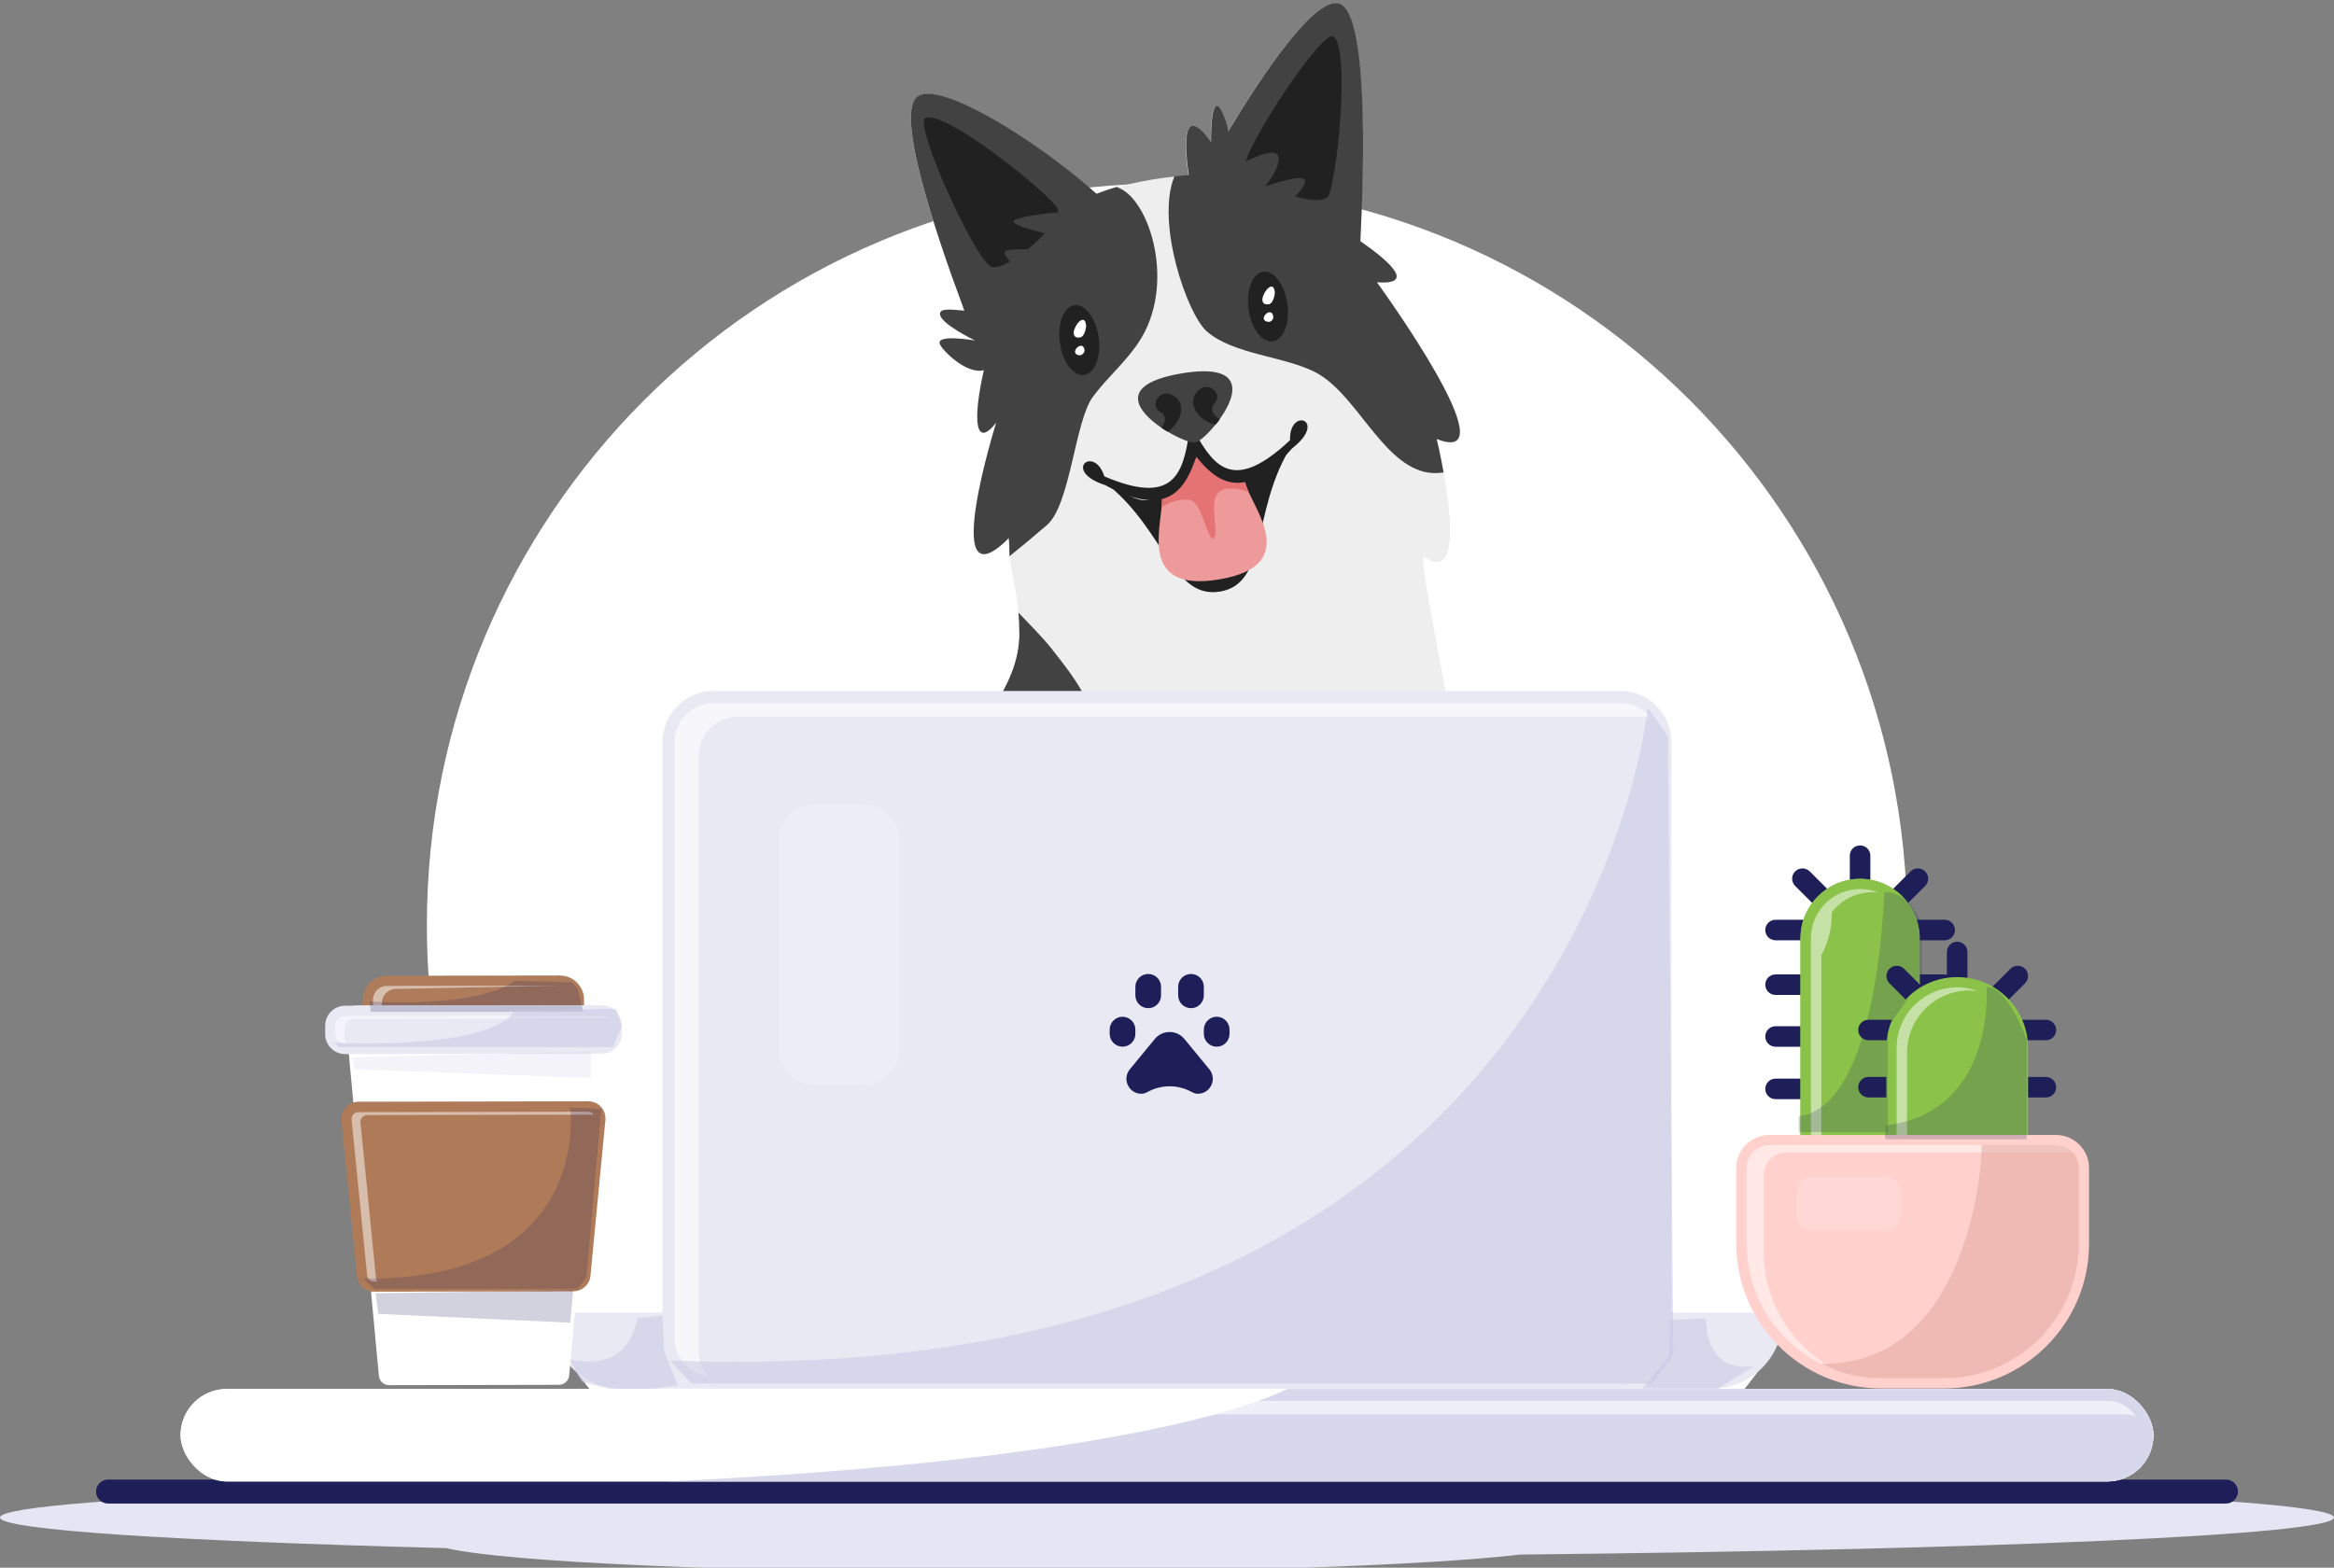 <svg width="448" height="301" viewBox="0 0 448 301" fill="none" xmlns="http://www.w3.org/2000/svg">
<rect x="0" y="0" width="448" height="301" fill="#808080" stroke="none"/>
<path d="M313.872 287.907C345.733 261.788 366.068 222.088 366.068 177.625C366.068 98.981 302.46 35.223 224.001 35.223C145.542 35.223 81.934 98.969 81.934 177.613C81.934 222.076 102.268 261.788 134.129 287.896C160.758 287.403 191.397 287.117 224.001 287.117C256.604 287.117 287.243 287.403 313.872 287.907Z" fill="white"/>
<g clip-path="url(#clip0_1637_57376)">
<path d="M218.498 256.002C220.402 273.627 231.072 321.631 234.301 323.776C235.801 324.703 240.819 325.283 246.067 325.399C246.874 325.399 247.682 325.399 248.547 325.399C249.7 325.399 250.912 325.341 252.007 325.341C253.334 325.283 254.603 325.167 255.699 325.051C258.121 324.761 259.909 324.355 260.37 323.776C262.043 321.515 257.14 305.919 252.353 305.687C247.567 305.455 241.453 312.297 241.453 312.297C238.8 272.235 252.123 199.07 252.123 199.07L219.998 217.159C219.998 217.159 215.672 237.914 214.98 251.422C214.173 264.931 218.498 256.002 218.498 256.002Z" fill="#BDBDBD"/>
<path d="M219.882 217.159L252.007 199.07C252.007 199.07 247.162 225.565 243.933 255.423C243.068 254.495 242.087 253.683 241.049 253.046C235.628 249.625 228.995 248.523 223.631 244.987C220.574 242.958 218.152 240.175 216.422 237.044C217.921 226.725 219.882 217.159 219.882 217.159Z" fill="#424242"/>
<path d="M97.15 329.054C97.266 329.17 102.226 327.431 102.456 327.431L131.87 324.88L155.113 322.851C157.017 317.053 160.304 311.198 164.572 305.284C166.821 302.154 169.359 299.023 172.127 295.834C175.876 291.544 180.029 287.138 184.412 282.732C187.988 279.195 191.679 275.601 195.543 271.948C200.503 267.252 205.579 262.498 210.712 257.628C230.321 239.018 250.276 218.901 262.1 196.522C262.619 206.9 265.849 199.711 269.309 181.912C274.038 193.855 275.942 163.94 274.615 155.36C289.553 178.666 270.578 105.037 273.519 107.008C282.92 113.327 275.711 84.34 275.711 84.34C290.303 90.137 264.234 54.25 264.234 54.25C271.443 54.772 267.233 50.656 261.062 46.366C261.811 31.64 262.619 1.493 256.678 0.681C251.891 0.043 242.433 14.131 235.685 25.321C235.627 24.625 235.454 23.871 235.166 23.118C232.224 15.001 232.397 27.35 232.397 27.35C226.63 19.349 227.38 28.683 228.129 33.669C225.246 33.843 222.131 34.249 218.901 34.887C217.344 35.176 215.845 35.582 214.46 35.93C214.114 35.988 213.826 36.104 213.48 36.162C213.134 36.278 212.73 36.394 212.384 36.51C212.038 36.626 211.75 36.742 211.404 36.858C211.058 36.974 210.769 37.09 210.481 37.206C210.02 36.858 209.616 36.452 209.097 36.046C199.119 27.35 181.067 15.755 176.28 18.48C171.608 21.146 179.394 44.279 184.873 59.062C184.931 59.236 185.046 59.468 185.104 59.7C182.047 59.468 180.375 59.352 180.375 60.396C180.375 62.193 186.661 65.266 187.065 65.44C186.604 65.382 179.798 64.222 180.317 66.019C180.663 67.237 185.508 72.049 188.795 71.121C186.546 81.093 187.238 86.195 191.16 81.209C191.16 81.209 180.375 115.704 192.89 104.051C193.121 103.819 193.352 103.588 193.582 103.356C193.582 103.588 193.582 103.877 193.582 104.109C193.64 105.095 193.698 105.965 193.813 106.776C194.217 110.95 195.082 112.864 195.486 117.734C195.543 118.835 195.601 120.169 195.659 121.676C195.659 121.908 195.659 122.14 195.659 122.372C195.197 139.185 170.339 155.244 164.918 161.331L164.86 161.389C163.591 162.839 163.476 163.708 165.149 163.824C165.379 163.824 165.61 163.824 165.898 163.824C166.36 163.824 166.879 163.766 167.513 163.65C167.571 163.65 167.629 163.65 167.686 163.65C167.571 163.766 167.456 163.882 167.283 163.998C162.669 166.549 136.715 180.985 146.981 180.173C146.808 180.289 146.693 180.405 146.52 180.521C141.271 181.97 127.949 186.145 137.119 187.536C102.86 212.987 91.844 239.714 95.882 239.888C96.401 239.946 97.208 239.482 98.246 238.497C98.477 238.265 98.765 237.975 99.054 237.685C97.554 244.004 90.172 265.165 91.441 266.731C91.729 267.078 92.421 266.499 93.69 264.586C93.863 264.354 94.036 264.064 94.209 263.774C94.324 263.6 94.382 263.426 94.497 263.252C88.615 314.792 91.094 323.199 97.15 329.054Z" fill="#EEEEEE"/>
<path d="M225.359 34.016C225.359 33.958 225.417 33.9 225.417 33.842C226.34 33.726 227.263 33.668 228.186 33.611C227.436 28.567 226.686 19.291 232.453 27.291C232.453 27.291 232.28 15 235.222 23.059C235.51 23.813 235.683 24.566 235.741 25.262C242.431 14.131 251.947 -0.015 256.734 0.622C262.675 1.434 261.868 31.581 261.118 46.307C267.289 50.597 271.499 54.714 264.29 54.192C264.29 54.192 290.416 90.079 275.767 84.281C275.767 84.281 276.459 87.122 277.094 90.716C275.882 90.89 274.671 90.89 273.402 90.6C264.924 88.513 260.08 75.179 252.236 71.353C246.18 68.338 236.664 68.048 231.588 63.584C227.782 60.105 221.899 42.829 225.359 34.016Z" fill="#424242"/>
<path d="M180.431 60.279C180.431 62.134 187.179 65.381 187.179 65.381C187.179 65.381 179.854 64.106 180.373 65.961C180.719 67.178 185.564 71.99 188.851 71.062C186.602 81.034 187.294 86.136 191.216 81.15C191.216 81.15 180.431 115.646 192.946 103.993C193.177 103.761 193.407 103.529 193.638 103.297C193.638 103.529 193.638 103.819 193.696 104.051C193.753 104.978 193.754 105.906 193.754 106.833C193.811 106.775 193.811 106.775 193.869 106.717C195.83 105.152 198.194 103.181 200.963 100.804C205.461 96.92 206.327 80.802 209.787 76.164C212.498 72.512 216.074 69.497 218.554 65.729C225.821 54.829 220.745 38.538 214.805 36.103C214.632 36.045 214.516 35.987 214.401 35.871C214.055 35.987 213.767 36.045 213.478 36.161C213.132 36.277 212.728 36.393 212.382 36.509C212.036 36.625 211.748 36.741 211.402 36.857C211.056 36.973 210.768 37.089 210.479 37.205C210.018 36.857 209.614 36.451 209.095 35.987C199.117 27.291 181.065 15.696 176.278 18.421C171.606 21.088 179.393 44.22 184.872 59.004C184.929 59.236 185.045 59.41 185.102 59.641C182.046 59.352 180.431 59.236 180.431 60.279Z" fill="#424242"/>
<path d="M242.491 52.162C240.415 52.452 239.146 55.641 239.665 59.351C240.126 63.062 242.203 65.787 244.279 65.555C246.355 65.265 247.624 62.076 247.105 58.366C246.586 54.655 244.567 51.93 242.491 52.162Z" fill="#212121"/>
<path d="M242.317 57.382C242.49 55.933 244.393 53.73 244.681 55.991C244.739 56.397 244.624 56.802 244.508 57.208C244.335 57.73 244.047 58.368 243.47 58.426C242.547 58.542 242.259 58.02 242.317 57.382Z" fill="white"/>
<path d="M243.357 61.787C241.223 61.439 244.049 58.599 244.395 60.743C244.51 61.323 243.933 61.903 243.357 61.787Z" fill="white"/>
<path d="M206.27 58.599C204.194 58.889 202.925 62.077 203.444 65.788C203.906 69.498 205.982 72.223 208.058 71.991C210.135 71.701 211.403 68.513 210.884 64.802C210.365 61.092 208.289 58.309 206.27 58.599Z" fill="#212121"/>
<path d="M206.096 63.761C206.269 62.312 208.172 60.109 208.461 62.37C208.518 62.776 208.403 63.181 208.288 63.587C208.115 64.109 207.826 64.747 207.249 64.805C206.327 64.921 206.038 64.399 206.096 63.761Z" fill="white"/>
<path d="M207.136 68.221C205.002 67.873 207.828 65.032 208.174 67.177C208.232 67.699 207.655 68.279 207.136 68.221Z" fill="white"/>
<path d="M240.356 90.893C236.434 91.646 231.993 89.733 229.744 87.182L229.513 85.965C229.513 85.965 229.455 86.139 229.34 86.429C229.167 86.197 229.052 86.023 229.052 86.023L229.282 87.24C228.071 90.429 224.38 95.299 220.458 95.995C216.767 96.632 212.557 91.472 212.961 93.328C223.63 102.198 225.245 115.184 234.3 113.561C243.297 111.938 240.298 98.546 247.335 86.545C247.104 84.631 244.047 90.197 240.356 90.893Z" fill="#212121"/>
<path d="M222.996 95.297C225.822 92.862 227.841 89.036 229.398 83.992C232.455 88.282 235.569 91.239 239.03 92.63C239.722 96.747 250.507 108.516 234.012 111.241C217.517 114.024 223.63 99.472 222.996 95.297Z" fill="#EF9A9A"/>
<path d="M222.996 95.297C225.822 92.862 227.841 89.036 229.398 83.992C232.455 88.282 235.569 91.239 239.03 92.63C239.087 93.152 239.376 93.732 239.664 94.428C237.357 93.674 234.185 93.152 233.32 95.471C232.455 97.79 234.012 103.24 232.858 103.414C231.705 103.588 230.667 96.341 228.418 95.993C227.091 95.761 224.842 96.051 222.938 97.442C223.054 96.631 223.054 95.877 222.996 95.297Z" fill="#E57373"/>
<path d="M247.622 84.511C237.126 94.367 233.204 90.019 229.397 83.062C229.282 82.888 229.109 82.772 228.936 82.714V82.598C228.878 82.598 228.821 82.598 228.705 82.598C228.647 82.598 228.59 82.656 228.532 82.656V82.772C228.359 82.888 228.244 83.062 228.244 83.236C227.033 91.062 225.187 97.092 211.98 91.468C210.019 85.323 203.732 90.425 212.153 93.15C224.61 99.991 227.667 93.266 229.628 87.7C233.319 92.28 238.625 96.86 248.026 86.076C255.005 80.627 247.392 78.076 247.622 84.511Z" fill="#212121"/>
<path d="M222.938 82.137C223.342 82.427 223.746 82.659 224.149 82.891C226.399 84.224 228.648 85.094 229.398 84.978C230.09 84.862 231.82 83.412 233.32 81.499C233.608 81.151 233.896 80.804 234.127 80.456C237.472 75.818 239.145 69.614 226.745 71.701C214.46 73.789 218.151 78.89 222.938 82.137Z" fill="#424242"/>
<path d="M233.32 81.551C233.608 81.204 233.897 80.856 234.127 80.508C232.858 79.754 232.166 78.537 233.089 77.493C234.935 75.58 231.82 72.913 229.802 75.174C227.783 77.435 229.859 80.682 233.32 81.551Z" fill="#212121"/>
<path d="M222.938 82.13C223.342 82.419 223.745 82.651 224.149 82.883C226.918 80.912 227.725 77.318 225.187 75.926C222.592 74.419 220.458 77.955 222.823 79.173C223.918 79.811 223.745 81.028 222.938 82.13Z" fill="#212121"/>
<path d="M178.873 242.205C179.104 251.597 198.425 327.487 201.309 330.675C202.751 332.241 208.749 332.82 214.632 332.704C215.439 332.704 216.304 332.646 217.054 332.646C218.092 332.588 219.13 332.53 220.111 332.414C221.437 332.299 222.648 332.125 223.686 331.951C225.417 331.603 226.686 331.197 226.974 330.733C228.416 328.472 225.301 319.08 222.418 315.312C221.149 313.63 211.113 318.674 211.113 318.674C211.113 318.674 206.557 286.846 206.326 266.844C206.096 246.843 215.67 216.463 215.67 216.463L186.313 207.535C186.313 207.477 178.643 232.813 178.873 242.205Z" fill="#EEEEEE"/>
<path d="M176.857 332.766C177.665 332.766 178.53 332.708 179.279 332.708C180.548 332.65 181.702 332.592 182.798 332.534C184.182 332.476 185.393 332.36 186.431 332.244C188.738 332.012 190.238 331.722 190.641 331.316C194.16 327.78 192.083 316.88 185.97 313.808C179.856 310.793 166.187 321.402 166.187 321.402C166.187 321.402 165.784 316.301 164.63 308.822C164.342 307.025 164.053 305.111 163.707 303.082C160.016 282.153 151.596 250.788 134.293 251.484C109.378 252.412 89.653 321.287 97.151 329.055C101.995 334.041 148.712 332.766 176.857 332.766Z" fill="#EEEEEE"/>
<path d="M94.208 263.661C94.035 263.951 93.862 264.241 93.689 264.473C92.42 266.386 91.728 266.966 91.44 266.618C90.171 265.053 97.496 243.892 99.053 237.572C98.764 237.862 98.476 238.152 98.245 238.384C97.207 239.37 96.4 239.775 95.881 239.775C91.843 239.602 102.859 212.875 137.118 187.424C127.948 186.032 141.328 181.916 146.519 180.409C146.692 180.293 146.807 180.177 146.98 180.061C136.714 180.872 162.668 166.436 167.282 163.886C167.397 163.77 167.512 163.654 167.685 163.538C167.628 163.538 167.57 163.538 167.512 163.538C166.878 163.654 166.359 163.654 165.898 163.712C165.609 163.712 165.379 163.712 165.148 163.712C163.475 163.596 163.591 162.726 164.859 161.277L164.917 161.219C170.281 155.247 194.446 139.536 195.6 123.071C195.6 122.839 195.658 122.665 195.658 122.433C195.658 122.375 195.658 122.317 195.658 122.259C195.658 122.143 195.658 122.027 195.658 121.911C195.658 121.795 195.658 121.679 195.658 121.563C195.658 120.056 195.6 118.781 195.485 117.621C197.561 119.824 200.041 122.259 201.829 124.52C206.558 130.55 211.287 136.463 210.422 144.522C209.384 154.146 203.271 161.567 204.713 171.77C206.789 186.322 217.401 202.091 204.424 215.136C194.793 224.818 180.259 223.021 171.204 233.282C161.572 244.182 164.629 255.893 164.513 260.241C164.398 265.285 157.823 269.517 161.457 282.677C162.668 287.141 167.224 293.693 162.495 301.751C153.382 317.289 139.252 299.548 131.754 324.768C131.581 325.289 130.601 329.29 129.793 332.71C113.241 332.42 99.572 331.551 97.034 328.942C90.978 323.086 88.498 314.68 94.381 263.024C94.381 263.314 94.266 263.487 94.208 263.661Z" fill="#424242"/>
<path d="M174.032 240.692C177.954 251.533 181.53 262.491 184.932 273.448C188.335 284.347 190.354 296.058 194.679 306.61C194.852 307.132 195.775 307.132 195.718 306.494C194.737 295.189 190.469 283.652 187.066 272.868C183.548 261.795 179.396 251.012 174.897 240.344C174.666 239.88 173.859 240.228 174.032 240.692Z" fill="#BDBDBD"/>
<path d="M207.307 286.206C206.384 271.713 206.846 256.871 205.115 242.493C205.058 241.971 204.366 241.971 204.308 242.493C202.578 256.755 204.539 272.06 206.384 286.206C206.442 286.786 207.365 286.844 207.307 286.206Z" fill="#BDBDBD"/>
<path d="M159.435 292.298C159.55 292.298 159.666 292.24 159.781 292.124C160.473 291.602 160.3 290.5 159.896 289.689C157.416 284.935 156.205 279.369 153.84 274.441C151.303 269.223 148.304 264.18 144.324 259.947C139.364 254.614 132.732 251.657 125.868 255.367C117.563 259.889 112.776 269.919 109.316 278.21C104.99 288.413 100.722 300.066 99.857 311.198C99.742 312.995 102.51 313.343 102.914 311.604C105.682 300.588 107.701 289.573 112.026 278.963C115.487 270.557 122.985 253.396 134.75 256.237C145.535 258.846 151.707 275.079 155.282 284.239C156.147 286.442 156.609 289.109 157.705 291.196C157.935 291.95 158.743 292.472 159.435 292.298Z" fill="#353535"/>
<path d="M255.929 6.998C253.795 5.548 238.28 29.144 238.914 32.275C239.549 35.406 253.218 40.218 254.89 37.725C256.563 35.232 259.274 9.317 255.929 6.998Z" fill="#212121"/>
<path d="M177.607 22.648C175.3 23.75 187.296 50.187 190.296 51.23C193.295 52.274 204.311 42.708 202.984 40.041C201.657 37.316 181.241 20.909 177.607 22.648Z" fill="#212121"/>
<path d="M236.724 32.275C236.724 32.275 244.221 27.869 245.259 29.782C246.298 31.637 242.779 35.812 242.779 35.812C242.779 35.812 249.816 33.319 250.45 34.536C251.085 35.812 246.701 39.522 246.701 39.522C241.741 39.522 237.935 37.841 236.724 32.275Z" fill="#424242"/>
<path d="M203.674 40.738C203.674 40.738 195.253 41.376 194.619 42.42C193.985 43.463 202.174 45.144 202.174 45.144L203.674 40.738Z" fill="#424242"/>
<path d="M200.042 47.928C199.638 47.928 193.813 47.638 193.005 48.218C192.198 48.798 194.793 51.117 194.793 51.117L200.042 47.928Z" fill="#424242"/>
</g>
<path d="M448 291.36C448 287.229 347.717 283.883 224 283.883C100.283 283.883 0 287.229 0 291.36C0 293.743 33.51 295.877 85.685 297.241C96.947 299.912 140.603 301.909 192.736 301.909C236.392 301.909 274.107 300.504 291.82 298.48C382.371 297.53 448 294.707 448 291.36Z" fill="#E5E5F3"/>
<path d="M427.268 288.678H20.733C19.465 288.678 18.431 287.645 18.431 286.378C18.431 285.111 19.465 284.078 20.733 284.078H427.268C428.536 284.078 429.57 285.111 429.57 286.378C429.57 287.645 428.536 288.678 427.268 288.678Z" fill="#1E1E59"/>
<path d="M328.624 266.615H119.374C111.888 266.615 105.823 260.556 105.823 253.078V252.004H342.188V253.078C342.188 260.542 336.109 266.615 328.624 266.615Z" fill="#E9E9F4"/>
<path d="M311.022 266.655H136.978C131.574 266.655 127.177 262.276 127.177 256.864V142.455C127.177 137.057 131.56 132.664 136.978 132.664H311.022C316.426 132.664 320.823 137.043 320.823 142.455V256.878C320.809 262.276 316.426 266.655 311.022 266.655Z" fill="#E9E9F4"/>
<path d="M222.857 191.107V189.464C222.857 188.811 222.598 188.184 222.135 187.722C221.673 187.26 221.046 187 220.393 187C219.739 187 219.112 187.26 218.65 187.722C218.188 188.184 217.929 188.811 217.929 189.464V191.107C217.929 191.761 218.188 192.388 218.65 192.85C219.112 193.312 219.739 193.571 220.393 193.571C221.046 193.571 221.673 193.312 222.135 192.85C222.598 192.388 222.857 191.761 222.857 191.107ZM231.071 191.107V189.464C231.071 188.811 230.812 188.184 230.35 187.722C229.888 187.26 229.261 187 228.607 187C227.954 187 227.327 187.26 226.865 187.722C226.402 188.184 226.143 188.811 226.143 189.464V191.107C226.143 191.761 226.402 192.388 226.865 192.85C227.327 193.312 227.954 193.571 228.607 193.571C229.261 193.571 229.888 193.312 230.35 192.85C230.812 192.388 231.071 191.761 231.071 191.107ZM236 198.5V197.679C236 197.025 235.74 196.398 235.278 195.936C234.816 195.474 234.189 195.214 233.536 195.214C232.882 195.214 232.255 195.474 231.793 195.936C231.331 196.398 231.071 197.025 231.071 197.679V198.5C231.071 199.154 231.331 199.78 231.793 200.243C232.255 200.705 232.882 200.964 233.536 200.964C234.189 200.964 234.816 200.705 235.278 200.243C235.74 199.78 236 199.154 236 198.5ZM217.929 198.5V197.679C217.929 197.355 217.865 197.035 217.741 196.736C217.617 196.437 217.436 196.165 217.207 195.936C216.978 195.707 216.706 195.526 216.407 195.402C216.108 195.278 215.788 195.214 215.464 195.214C215.141 195.214 214.82 195.278 214.521 195.402C214.222 195.526 213.951 195.707 213.722 195.936C213.493 196.165 213.311 196.437 213.188 196.736C213.064 197.035 213 197.355 213 197.679V198.5C213 198.824 213.064 199.144 213.188 199.443C213.311 199.742 213.493 200.014 213.722 200.243C213.951 200.471 214.222 200.653 214.521 200.777C214.82 200.901 215.141 200.964 215.464 200.964C215.788 200.964 216.108 200.901 216.407 200.777C216.706 200.653 216.978 200.471 217.207 200.243C217.436 200.014 217.617 199.742 217.741 199.443C217.865 199.144 217.929 198.824 217.929 198.5ZM216.869 205.301L221.663 199.481C222.008 199.062 222.441 198.725 222.931 198.493C223.422 198.262 223.958 198.142 224.5 198.142C225.042 198.142 225.578 198.262 226.069 198.493C226.559 198.725 226.992 199.062 227.337 199.481L232.131 205.301C233.674 207.174 232.341 210 229.913 210C229.595 210 229.281 209.926 228.995 209.783L228.403 209.487C227.191 208.881 225.854 208.566 224.499 208.566C223.144 208.566 221.807 208.881 220.595 209.487L220.004 209.783C219.719 209.926 219.405 210 219.087 210C216.659 210 215.326 207.174 216.869 205.301Z" fill="#1E1E59"/>
<g opacity="0.6">
<path d="M134.11 259.513V145.104C134.11 140.986 137.473 137.626 141.595 137.626H315.639C316.039 137.626 316.425 137.668 316.811 137.723C315.433 136.056 313.351 134.996 311.035 134.996H136.977C132.856 134.996 129.492 138.356 129.492 142.474V256.882C129.492 260.614 132.235 263.699 135.806 264.264C134.744 262.969 134.11 261.317 134.11 259.513Z" fill="white"/>
</g>
<path opacity="0.5" d="M316.273 135.91C316.273 135.91 303.426 268.001 128.609 261.212L132.731 265.673H317.072L321.194 260.179L320.16 141.295L316.273 135.91Z" fill="#C7C7E5"/>
<g opacity="0.2">
<path d="M165.649 208.334H156.483C152.65 208.334 149.535 205.221 149.535 201.393V161.292C149.535 157.45 152.65 154.352 156.483 154.352H165.649C169.481 154.352 172.597 157.464 172.597 161.292V201.393C172.597 205.221 169.481 208.334 165.649 208.334Z" fill="white"/>
</g>
<path opacity="0.5" d="M122.503 253.102C121.842 253.102 121.842 263.636 109.325 261.006L111.627 265.289C111.627 265.289 118.878 267.258 120.201 267.258C121.525 267.258 130.085 265.936 130.085 265.936L127.452 259.354L127.162 252.551L122.503 253.102Z" fill="#C7C7E5"/>
<path opacity="0.5" d="M327.468 253.102C327.468 253.102 326.806 263.636 336.69 262.314L329.77 266.597H315.269L320.272 260.441L320.534 253.432L327.468 253.102Z" fill="#C7C7E5"/>
<g clip-path="url(#clip1_1637_57376)">
<rect x="34.654" y="266.676" width="378.691" height="17.765" rx="8.882" fill="white"/>
<path d="M404.454 284.44H43.545C38.624 284.44 34.654 280.46 34.654 275.558C34.654 270.656 38.638 266.676 43.545 266.676H404.454C409.361 266.676 413.345 270.656 413.345 275.558C413.359 280.46 409.375 284.44 404.454 284.44Z" fill="white"/>
<path d="M248.361 266C248.361 266 215.904 287.657 35 285.898H420.59L424 277.339L417.509 266.402L248.361 266Z" fill="#D8D8ED"/>
</g>
<g opacity="0.6">
<path d="M40.252 278.13C40.252 274.495 43.215 271.548 46.841 271.548H407.749C408.521 271.548 409.265 271.686 409.955 271.933C408.769 270.157 406.757 268.973 404.455 268.973H43.546C39.907 268.973 36.957 271.92 36.957 275.555C36.957 278.42 38.79 280.843 41.34 281.752C40.651 280.705 40.252 279.466 40.252 278.13Z" fill="white"/>
</g>
<path d="M74.281 198.571C71.717 198.571 69.636 196.492 69.622 193.931V192.003C69.622 189.441 71.704 187.348 74.267 187.348L107.447 187.293C110.025 187.293 112.106 189.372 112.106 191.934V193.862C112.106 195.101 111.624 196.272 110.755 197.153C109.873 198.034 108.715 198.516 107.461 198.516C107.461 198.502 74.281 198.571 74.281 198.571Z" fill="#AE7C5B"/>
<g opacity="0.5">
<path d="M73.304 194.485V192.557C73.304 191.084 74.503 189.886 75.978 189.872C75.978 189.872 108.069 189.238 107.448 189.238L74.269 189.293C72.794 189.293 71.595 190.491 71.595 191.979V193.907C71.595 195.38 72.794 196.578 74.283 196.578H74.352C73.718 196.11 73.304 195.353 73.304 194.485Z" fill="white"/>
</g>
<path d="M74.696 265.954C73.676 265.954 72.822 265.183 72.725 264.164L66.288 195.241C66.233 194.69 66.425 194.139 66.798 193.726C67.17 193.313 67.694 193.079 68.259 193.079L113.459 192.996C114.01 192.996 114.548 193.23 114.92 193.63C115.292 194.043 115.485 194.58 115.43 195.144L109.254 264.082C109.158 265.101 108.317 265.886 107.283 265.886C107.283 265.899 74.696 265.954 74.696 265.954Z" fill="white"/>
<path d="M66.245 202.388C64.136 202.388 62.413 200.666 62.413 198.56V196.935C62.413 194.828 64.122 193.106 66.245 193.093L115.498 192.996C117.62 192.996 119.33 194.717 119.343 196.824V198.449C119.343 199.468 118.944 200.432 118.227 201.162C117.51 201.892 116.545 202.291 115.511 202.291C115.498 202.291 66.245 202.388 66.245 202.388Z" fill="#E9E9F4"/>
<g opacity="0.5">
<path d="M66.08 199.133V197.508C66.08 196.489 66.907 195.649 67.941 195.649L116.822 195.553C116.477 195.209 116.008 194.988 115.484 194.988L66.232 195.085C65.212 195.085 64.371 195.925 64.371 196.944V198.569C64.371 199.588 65.212 200.428 66.232 200.414H66.59C66.287 200.084 66.08 199.629 66.08 199.133Z" fill="white"/>
</g>
<path d="M71.788 247.997C70.093 247.997 68.687 246.73 68.522 245.036L65.544 215.14C65.448 214.217 65.751 213.295 66.371 212.62C66.991 211.945 67.874 211.532 68.797 211.532L112.922 211.449C113.859 211.449 114.741 211.835 115.362 212.523C115.982 213.212 116.285 214.121 116.202 215.043L113.335 244.954C113.17 246.648 111.764 247.915 110.068 247.928L71.788 247.997Z" fill="#AF7A58"/>
<g opacity="0.5">
<path d="M72.174 245.425L69.196 215.529C69.114 214.757 69.72 214.096 70.492 214.096L113.983 214.014C113.748 213.67 113.362 213.449 112.907 213.449L68.783 213.532C68.011 213.532 67.404 214.207 67.487 214.964L70.465 244.861C70.534 245.535 71.099 246.045 71.774 246.045H72.394C72.284 245.852 72.201 245.646 72.174 245.425Z" fill="white"/>
</g>
<g opacity="0.2">
<path d="M98.68 188.316C98.68 188.316 93.58 193.412 70.918 192.282L71.194 194.265H111.982L110.852 189.735L109.722 188.606L98.68 188.316Z" fill="#1E1E59"/>
</g>
<path opacity="0.5" d="M98.681 193.977C98.681 194.541 95.276 201.33 64.123 200.201L64.978 201.055H117.662L119.358 197.089L118.228 193.688L98.681 193.977Z" fill="#C7C7E5"/>
<path opacity="0.2" d="M67.528 203.02L68.094 205.292L113.417 206.986V201.891L67.528 203.02Z" fill="#C7C7E5"/>
<g opacity="0.2">
<path d="M109.445 212.645C109.445 212.645 113.981 246.039 69.787 245.474L71.772 247.457H110.865L112.561 245.199L115.4 212.947L109.445 212.645Z" fill="#1E1E59"/>
</g>
<g opacity="0.2">
<path d="M72.064 248.301L72.629 252.267L109.447 253.961L110.012 247.723L72.064 248.301Z" fill="#1E1E59"/>
</g>
<path d="M357.035 171.437C355.946 171.437 355.063 170.555 355.063 169.467V164.29C355.063 163.202 355.946 162.32 357.035 162.32C358.124 162.32 359.006 163.202 359.006 164.29V169.467C359.02 170.555 358.137 171.437 357.035 171.437Z" fill="#1E1E59"/>
<path d="M364.452 174.346C363.942 174.346 363.445 174.153 363.059 173.767C362.287 172.996 362.287 171.743 363.059 170.972L366.726 167.309C367.498 166.538 368.752 166.538 369.524 167.309C370.296 168.08 370.296 169.333 369.524 170.104L365.858 173.767C365.458 174.153 364.948 174.346 364.452 174.346Z" fill="#1E1E59"/>
<path d="M373.271 180.532H368.088C366.999 180.532 366.117 179.651 366.117 178.563C366.117 177.475 366.999 176.594 368.088 176.594H373.271C374.36 176.594 375.243 177.475 375.243 178.563C375.243 179.651 374.36 180.532 373.271 180.532Z" fill="#1E1E59"/>
<path d="M345.992 180.532H340.809C339.72 180.532 338.838 179.651 338.838 178.563C338.838 177.475 339.72 176.594 340.809 176.594H345.992C347.081 176.594 347.963 177.475 347.963 178.563C347.963 179.651 347.081 180.532 345.992 180.532Z" fill="#1E1E59"/>
<path d="M373.271 191.028H368.088C366.999 191.028 366.117 190.147 366.117 189.059C366.117 187.971 366.999 187.09 368.088 187.09H373.271C374.36 187.09 375.243 187.971 375.243 189.059C375.243 190.147 374.36 191.028 373.271 191.028Z" fill="#1E1E59"/>
<path d="M345.992 191.028H340.809C339.72 191.028 338.838 190.147 338.838 189.059C338.838 187.971 339.72 187.09 340.809 187.09H345.992C347.081 187.09 347.963 187.971 347.963 189.059C347.963 190.147 347.081 191.028 345.992 191.028Z" fill="#1E1E59"/>
<path d="M373.271 200.974H368.088C366.999 200.974 366.117 200.092 366.117 199.004C366.117 197.916 366.999 197.035 368.088 197.035H373.271C374.36 197.035 375.243 197.916 375.243 199.004C375.243 200.092 374.36 200.974 373.271 200.974Z" fill="#1E1E59"/>
<path d="M345.992 200.974H340.809C339.72 200.974 338.838 200.092 338.838 199.004C338.838 197.916 339.72 197.035 340.809 197.035H345.992C347.081 197.035 347.963 197.916 347.963 199.004C347.963 200.092 347.081 200.974 345.992 200.974Z" fill="#1E1E59"/>
<path d="M373.271 211.036H368.088C366.999 211.036 366.117 210.155 366.117 209.067C366.117 207.979 366.999 207.098 368.088 207.098H373.271C374.36 207.098 375.243 207.979 375.243 209.067C375.243 210.155 374.36 211.036 373.271 211.036Z" fill="#1E1E59"/>
<path d="M345.992 211.036H340.809C339.72 211.036 338.838 210.155 338.838 209.067C338.838 207.979 339.72 207.098 340.809 207.098H345.992C347.081 207.098 347.963 207.979 347.963 209.067C347.963 210.155 347.081 211.036 345.992 211.036Z" fill="#1E1E59"/>
<path d="M349.633 174.346C349.123 174.346 348.627 174.153 348.241 173.767L344.574 170.104C343.802 169.333 343.802 168.08 344.574 167.309C345.346 166.538 346.6 166.538 347.372 167.309L351.039 170.972C351.811 171.743 351.811 172.996 351.039 173.767C350.653 174.153 350.143 174.346 349.633 174.346Z" fill="#1E1E59"/>
<path d="M357.034 240.66C350.721 240.66 345.593 235.551 345.593 229.23V180.164C345.593 173.857 350.707 168.734 357.034 168.734C363.347 168.734 368.475 173.843 368.475 180.164V229.23C368.475 235.537 363.361 240.66 357.034 240.66Z" fill="#8BC34A"/>
<path d="M357.034 240.66C350.721 240.66 345.593 235.551 345.593 229.23V180.164C345.593 173.857 350.707 168.734 357.034 168.734C363.347 168.734 368.475 173.843 368.475 180.164V229.23C368.475 235.537 363.361 240.66 357.034 240.66Z" fill="#8BC34A"/>
<g opacity="0.5">
<path d="M351.286 178.696C351.534 177.443 351.631 176.231 351.617 175.143C353.409 172.816 356.221 171.301 359.378 171.301C359.764 171.301 360.15 171.329 360.522 171.37C359.447 170.943 358.275 170.695 357.048 170.695C351.837 170.695 347.592 174.937 347.592 180.142V229.208C347.592 233.174 350.045 236.562 353.519 237.966C351.134 236.176 349.591 233.339 349.591 230.144V183.378C350.307 182.18 350.928 180.555 351.286 178.696Z" fill="white"/>
</g>
<path d="M375.67 190.173C374.581 190.173 373.699 189.291 373.699 188.204V182.778C373.699 181.69 374.581 180.809 375.67 180.809C376.759 180.809 377.642 181.69 377.642 182.778V188.204C377.655 189.278 376.773 190.173 375.67 190.173Z" fill="#1E1E59"/>
<path d="M383.446 193.22C382.936 193.22 382.44 193.027 382.054 192.642C381.282 191.871 381.282 190.617 382.054 189.846L385.899 186.004C386.671 185.233 387.926 185.233 388.698 186.004C389.47 186.775 389.47 188.028 388.698 188.8L384.852 192.642C384.452 193.027 383.942 193.22 383.446 193.22Z" fill="#1E1E59"/>
<path d="M392.696 199.728H387.265C386.176 199.728 385.294 198.846 385.294 197.758C385.294 196.67 386.176 195.789 387.265 195.789H392.696C393.785 195.789 394.667 196.67 394.667 197.758C394.667 198.846 393.799 199.728 392.696 199.728Z" fill="#1E1E59"/>
<path d="M364.078 199.728H358.647C357.558 199.728 356.676 198.846 356.676 197.758C356.676 196.67 357.558 195.789 358.647 195.789H364.078C365.167 195.789 366.049 196.67 366.049 197.758C366.049 198.846 365.181 199.728 364.078 199.728Z" fill="#1E1E59"/>
<path d="M392.696 210.712H387.265C386.176 210.712 385.294 209.831 385.294 208.743C385.294 207.655 386.176 206.773 387.265 206.773H392.696C393.785 206.773 394.667 207.655 394.667 208.743C394.667 209.831 393.799 210.712 392.696 210.712Z" fill="#1E1E59"/>
<path d="M364.078 210.712H358.647C357.558 210.712 356.676 209.831 356.676 208.743C356.676 207.655 357.558 206.773 358.647 206.773H364.078C365.167 206.773 366.049 207.655 366.049 208.743C366.049 209.831 365.181 210.712 364.078 210.712Z" fill="#1E1E59"/>
<path d="M367.909 193.22C367.399 193.22 366.903 193.027 366.517 192.642L362.671 188.8C361.899 188.028 361.899 186.775 362.671 186.004C363.443 185.233 364.697 185.233 365.469 186.004L369.315 189.846C370.087 190.617 370.087 191.871 369.315 192.642C368.929 193.027 368.419 193.22 367.909 193.22Z" fill="#1E1E59"/>
<path d="M375.67 240.669C368.157 240.669 362.064 234.582 362.064 227.077V201.201C362.064 193.696 368.157 187.609 375.67 187.609C383.182 187.609 389.275 193.696 389.275 201.201V227.077C389.289 234.582 383.196 240.669 375.67 240.669Z" fill="#8BC34A"/>
<g opacity="0.5">
<path d="M378.015 190.166C378.566 190.166 379.104 190.208 379.641 190.277C378.401 189.822 377.077 189.574 375.685 189.574C369.275 189.574 364.051 194.793 364.051 201.197V227.072C364.051 231.851 366.946 235.955 371.067 237.731C368.035 235.555 366.05 232.002 366.05 227.995V202.12C366.05 195.523 371.412 190.166 378.015 190.166Z" fill="white"/>
</g>
<path d="M361.087 266.58C345.745 266.58 333.27 254.118 333.27 238.791V224.249C333.27 220.751 336.109 217.914 339.61 217.914H394.639C398.14 217.914 400.979 220.751 400.979 224.249V238.791C400.979 254.118 388.504 266.58 373.162 266.58H361.087Z" fill="#FFD0CC"/>
<g opacity="0.5">
<path d="M338.523 240.179V225.637C338.523 223.227 340.48 221.272 342.893 221.272H397.852C397.052 220.418 395.922 219.867 394.654 219.867H339.626C337.213 219.867 335.256 221.823 335.256 224.233V238.775C335.256 250.053 342.507 259.638 352.597 263.163C344.23 258.88 338.523 250.205 338.523 240.179Z" fill="white"/>
</g>
<g opacity="0.2">
<path d="M361.654 171.288C361.654 171.288 360.717 212.436 345.278 214.309V217.352H362.357V197.191L368.905 187.896V177.609C368.905 177.595 366.81 171.123 361.654 171.288Z" fill="#1E1E59"/>
</g>
<g opacity="0.2">
<path d="M381.308 189.523C381.308 189.523 383.183 213.375 362.12 216.06C362.12 216.06 361.417 218.745 362.12 218.745C362.823 218.745 389.028 218.745 389.028 218.745V199.576C389.028 199.576 385.278 189.289 381.308 189.523Z" fill="#1E1E59"/>
</g>
<path opacity="0.5" d="M394.64 219.871H380.373C380.456 226.426 376.624 262.451 349.44 261.831C352.942 263.608 356.898 264.599 361.088 264.599H373.164C387.445 264.599 399.01 253.045 399.01 238.779V224.236C399.01 221.827 397.052 219.871 394.64 219.871Z" fill="#E1A29C"/>
<g opacity="0.15">
<path d="M344.795 233.36V228.912C344.795 227.3 346.104 225.992 347.717 225.992H361.998C363.611 225.992 364.92 227.3 364.92 228.912V233.36C364.92 234.971 363.611 236.279 361.998 236.279H347.717C346.104 236.279 344.795 234.971 344.795 233.36Z" fill="white"/>
</g>
<g opacity="0.2">
<path d="M372.956 48.355H370.31C371.206 48.369 372.088 48.369 372.956 48.355Z" fill="#1E1E59"/>
</g>
<defs>
<clipPath id="clip0_1637_57376">
<rect width="150.992" height="253.866" fill="white" transform="translate(129.423 0.602)"/>
</clipPath>
<clipPath id="clip1_1637_57376">
<rect x="34.654" y="266.676" width="378.691" height="17.765" rx="8.882" fill="white"/>
</clipPath>
</defs>
</svg>
